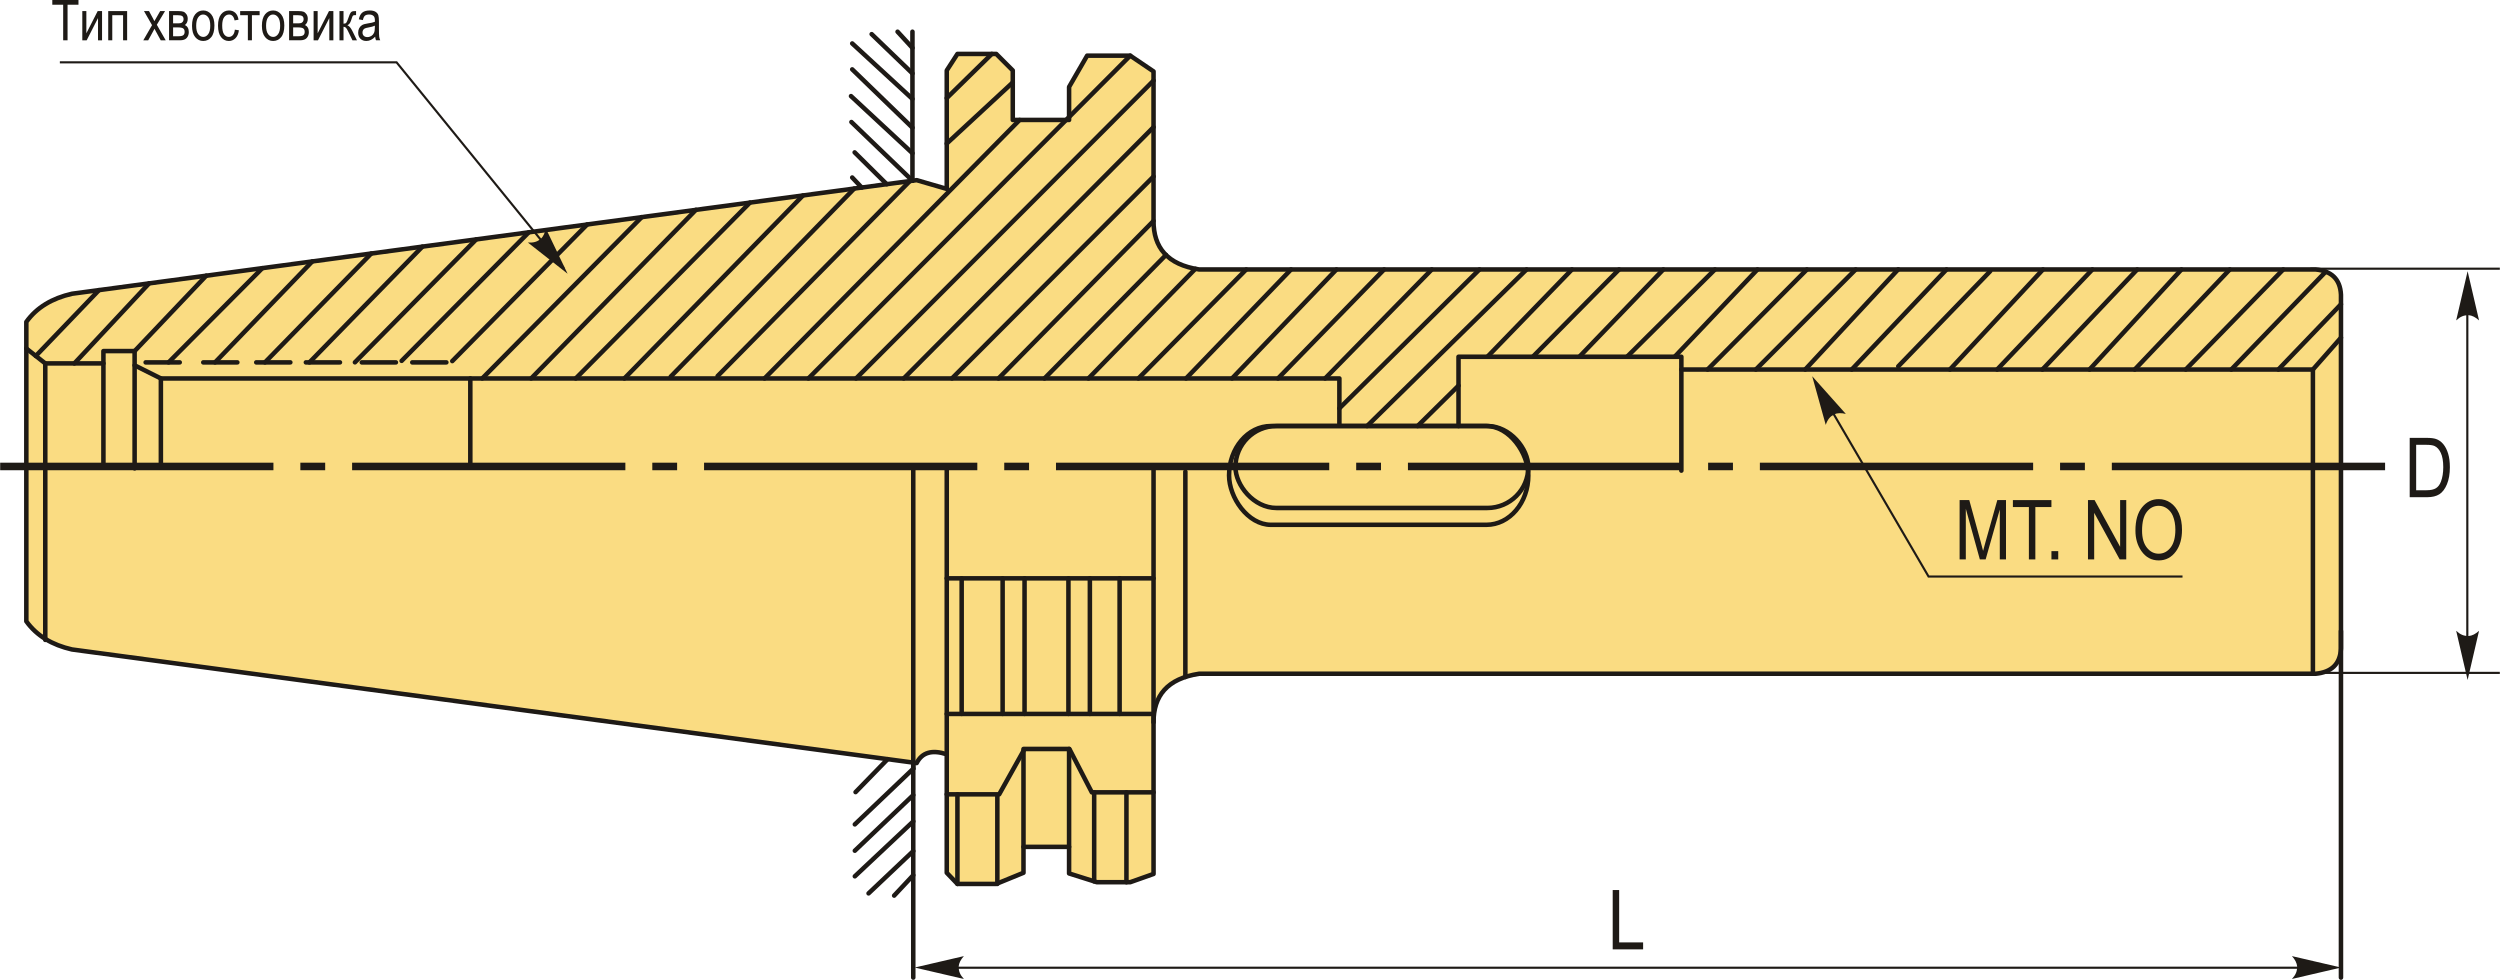 <?xml version="1.0" encoding="UTF-8"?>
<!DOCTYPE svg PUBLIC "-//W3C//DTD SVG 1.1//EN" "http://www.w3.org/Graphics/SVG/1.1/DTD/svg11.dtd">
<!-- Creator: CorelDRAW 2018 (64-Bit) -->
<svg xmlns="http://www.w3.org/2000/svg" xml:space="preserve" width="2753px" height="1079px" version="1.1" style="shape-rendering:geometricPrecision; text-rendering:geometricPrecision; image-rendering:optimizeQuality; fill-rule:evenodd; clip-rule:evenodd"
viewBox="0 0 2876.84 1127.69"
 xmlns:xlink="http://www.w3.org/1999/xlink">
 <defs>
  <style type="text/css">
   <![CDATA[
    .str0 {stroke:#1E1A16;stroke-width:2.47;stroke-miterlimit:22.926}
    .str1 {stroke:#1E1A16;stroke-width:5.22;stroke-linecap:round;stroke-linejoin:round;stroke-miterlimit:22.926}
    .fil0 {fill:none}
    .fil4 {fill:#1E1A16}
    .fil3 {fill:#FADC82}
    .fil2 {fill:#1E1A16;fill-rule:nonzero}
    .fil1 {fill:#1E1A16;fill-rule:nonzero}
   ]]>
  </style>
 </defs>
 <g id="Layer_x0020_1">
  <line class="fil0 str0" x1="2658.76" y1="309.24" x2="2876.84" y2= "309.24" />
  <line class="fil0 str0" x1="2627.41" y1="774.42" x2="2876.84" y2= "774.42" />
  <line class="fil0 str0" x1="2839.42" y1="343.13" x2="2839.42" y2= "754.29" />
  <path id="стрелка.cdr" class="fil1" d="M2839.76 312.12l13.17 56.63c-4.03,-3.67 -7.98,-5.68 -11.93,-6.03 -5.49,0 -9.37,1.44 -14.41,6.03l13.17 -56.63z"/>
  <path id="стрелка.cdr_0" class="fil1" d="M2839.76 782.61l13.17 -56.63c-4.03,3.67 -7.98,5.68 -11.93,6.02 -5.49,0 -9.37,-1.43 -14.41,-6.02l13.17 56.63z"/>
  <path class="fil2" d="M2773.11 572.22l0 -68.28 19.31 0c4.76,0 8.4,0.42 10.88,1.26 3.26,1.08 6.07,3.08 8.47,5.96 2.39,2.89 4.25,6.53 5.58,10.92 1.34,4.4 2,9.61 2,15.63 0,7.73 -1.12,14.29 -3.4,19.68 -2.25,5.39 -5.16,9.2 -8.72,11.46 -3.55,2.24 -8.19,3.37 -13.92,3.37l-20.2 0zm7.43 -8.01l11.91 0c4.8,0 8.44,-0.78 10.92,-2.35 2.48,-1.58 4.38,-4.1 5.7,-7.59 1.77,-4.64 2.66,-10.18 2.66,-16.65 0,-6.95 -0.94,-12.4 -2.82,-16.35 -1.87,-3.98 -4.27,-6.63 -7.23,-7.97 -1.97,-0.9 -5.12,-1.35 -9.42,-1.35l-11.72 0 0 52.26z"/>
  <line class="fil0 str0" x1="1089.26" y1="1113.75" x2="2668.44" y2= "1113.75" />
  <path id="стрелка.cdr_1" class="fil1" d="M2694.18 1113.53l-56.62 -13.16c3.66,4.02 5.67,7.98 6.02,11.93 0,5.49 -1.44,9.37 -6.02,14.4l56.62 -13.17z"/>
  <path id="стрелка.cdr_2" class="fil1" d="M1052.51 1113.53l56.63 -13.16c-3.67,4.02 -5.68,7.98 -6.02,11.93 0,5.49 1.43,9.37 6.02,14.4l-56.63 -13.17z"/>
  <polygon class="fil2" points="1855.85,1092.62 1855.85,1024.34 1863.29,1024.34 1863.29,1084.6 1890.85,1084.6 1890.85,1092.62 "/>
  <path class="fil3 str1" d="M2694 746.35l0 -407.15c-0.9,-18.47 -11.4,-27.34 -29.05,-29.06l-1285.02 0c-36.79,-5.6 -52.56,-25.4 -52.52,-55.87l0 -172.08 -26.82 -18.13 -49.6 0 -20.79 36.01 0 37.99 -64.81 0 0 -56.98 -19 -19 -44.69 0 -12.29 19 0 136.32 -34.64 -10.06 -972.15 130.74c-22.68,5.19 -40.5,15.66 -52.52,32.4l0 344.59c12.02,16.74 29.84,27.21 52.52,32.4l972.15 130.74c6.27,-12.4 17.89,-15.62 34.64,-10.06l0 136.32 12.29 12.83 44.69 0 31.34 -12.83 0 -29.83 52.47 0 0 30.59 31.9 10.09 38.49 0 26.82 -9.5 0 -174.54c-0.04,-30.47 15.73,-50.27 52.52,-55.87l1285.02 0c17.65,-1.72 28.15,-10.59 29.05,-29.06z"/>
  <line class="fil0 str1" x1="1049.94" y1="207.99" x2="1049.94" y2= "36.5" />
  <line class="fil0 str1" x1="1049.94" y1="55.15" x2="1032.82" y2= "36.5" />
  <line class="fil0 str1" x1="1049.94" y1="84.51" x2="1002.99" y2= "39.3" />
  <line class="fil0 str1" x1="1049.94" y1="113.87" x2="980.62" y2= "50.02" />
  <line class="fil0 str1" x1="1049.94" y1="146.97" x2="980.62" y2= "79.85" />
  <line class="fil0 str1" x1="1049.94" y1="176.33" x2="979.22" y2= "110.61" />
  <line class="fil0 str1" x1="1049.94" y1="207.99" x2="979.69" y2= "140.44" />
  <line class="fil0 str1" x1="1020.33" y1="211.97" x2="983.42" y2= "175.4" />
  <line class="fil0 str1" x1="980.62" y1="204.3" x2="991.52" y2= "215.85" />
  <line class="fil0 str1" x1="1050.86" y1="877.68" x2="1050.86" y2= "1125.08" />
  <line class="fil0 str1" x1="1021.36" y1="873.71" x2="984.48" y2= "911.63" />
  <line class="fil0 str1" x1="1050.86" y1="884.73" x2="983.63" y2= "948.77" />
  <line class="fil0 str1" x1="983.63" y1="979.08" x2="1050.86" y2= "915.04" />
  <line class="fil0 str1" x1="983.63" y1="1008.54" x2="1050.86" y2= "945.35" />
  <line class="fil0 str1" x1="999.43" y1="1028.17" x2="1050.86" y2= "979.51" />
  <line class="fil0 str1" x1="1028.88" y1="1030.73" x2="1050.86" y2= "1007.25" />
  <polyline class="fil0 str1" points="30.1,401.07 51.91,418.25 51.91,736.46 "/>
  <polyline class="fil0 str1" points="51.91,418.25 118.83,418.25 118.83,404.07 154.73,404.07 154.73,420.44 184.95,435.55 1541.29,435.55 1541.29,488.45 "/>
  <line class="fil0 str1" x1="118.83" y1="418.25" x2="118.83" y2= "538.2" />
  <line class="fil0 str1" x1="154.73" y1="420.44" x2="154.73" y2= "539.03" />
  <line class="fil0 str1" x1="184.95" y1="435.55" x2="184.95" y2= "536.95" />
  <line class="fil0 str1" x1="541.08" y1="435.55" x2="541.08" y2= "535.65" />
  <line class="fil0 str1" x1="167.44" y1="417.07" x2="206.65" y2= "417.07" />
  <line class="fil0 str1" x1="233.75" y1="417.07" x2="272.95" y2= "417.07" />
  <line class="fil0 str1" x1="294.73" y1="417.07" x2="333.94" y2= "417.07" />
  <line class="fil0 str1" x1="351.84" y1="417.07" x2="391.05" y2= "417.07" />
  <line class="fil0 str1" x1="416.21" y1="417.07" x2="455.42" y2= "417.07" />
  <line class="fil0 str1" x1="474.29" y1="417.07" x2="513.5" y2= "417.07" />
  <rect class="fil0 str1" x="1421.67" y="490.31" width="337.07" height="94.3" rx="47.15" ry="47.15"/>
  <rect class="fil0 str1" x="1414.32" y="490.31" width="344.43" height="113.69" rx="48.18" ry="56.85"/>
  <polyline class="fil0 str1" points="1678.4,490.31 1678.4,410.6 1934.87,410.6 1934.87,541.64 "/>
  <polyline class="fil0 str1" points="1934.87,425.28 2661.7,425.28 2694,388.66 "/>
  <line class="fil0 str1" x1="2661.7" y1="425.28" x2="2661.7" y2= "775.41" />
  <line class="fil0 str1" x1="41.01" y1="409.66" x2="113.75" y2= "333.89" />
  <line class="fil0 str1" x1="85.37" y1="418.25" x2="171.4" y2= "326.14" />
  <line class="fil0 str1" x1="154.73" y1="404.07" x2="237.15" y2= "317.3" />
  <line class="fil0 str1" x1="193.81" y1="417.07" x2="301.75" y2= "308.61" />
  <line class="fil0 str1" x1="247.29" y1="417.07" x2="359.21" y2= "300.88" />
  <line class="fil0 str1" x1="304.73" y1="417.07" x2="427.09" y2= "291.75" />
  <line class="fil0 str1" x1="355.94" y1="417.07" x2="485.96" y2= "283.84" />
  <line class="fil0 str1" x1="408.29" y1="416.99" x2="547.91" y2= "275.51" />
  <line class="fil0 str1" x1="462.05" y1="415.3" x2="608.38" y2= "267.37" />
  <line class="fil0 str1" x1="520.33" y1="415.58" x2="675.6" y2= "258.33" />
  <line class="fil0 str1" x1="554.78" y1="435.55" x2="738.36" y2= "249.9" />
  <line class="fil0 str1" x1="611.1" y1="435.55" x2="800.71" y2= "241.51" />
  <line class="fil0 str1" x1="662.42" y1="435.55" x2="862.97" y2= "233.14" />
  <line class="fil0 str1" x1="718.4" y1="435.55" x2="923.97" y2= "224.93" />
  <line class="fil0 str1" x1="771.72" y1="433.47" x2="982.96" y2= "217" />
  <line class="fil0 str1" x1="825.7" y1="432.8" x2="1046.95" y2= "208.39" />
  <line class="fil0 str1" x1="879.69" y1="435.55" x2="1173.26" y2= "138.06" />
  <line class="fil0 str1" x1="1089.41" y1="165.22" x2="1165.39" y2= "94.91" />
  <line class="fil0 str1" x1="1089.41" y1="112.9" x2="1141.27" y2= "62.08" />
  <line class="fil0 str1" x1="930.16" y1="435.55" x2="1300.59" y2= "64.06" />
  <line class="fil0 str1" x1="985.02" y1="435.55" x2="1327.41" y2= "92.77" />
  <line class="fil0 str1" x1="1039.89" y1="435.55" x2="1327.41" y2= "146.32" />
  <line class="fil0 str1" x1="1095.4" y1="435.55" x2="1327.41" y2= "203.15" />
  <line class="fil0 str1" x1="1148.96" y1="435.55" x2="1327.41" y2= "254.27" />
  <line class="fil0 str1" x1="1201.87" y1="435.55" x2="1341.69" y2= "293.45" />
  <line class="fil0 str1" x1="1252.48" y1="435.55" x2="1375.53" y2= "309.39" />
  <line class="fil0 str1" x1="1309.96" y1="435.55" x2="1434.06" y2= "310.14" />
  <line class="fil0 str1" x1="1364.82" y1="435.55" x2="1485.65" y2= "310.14" />
  <line class="fil0 str1" x1="1417.73" y1="435.55" x2="1537.9" y2= "310.14" />
  <line class="fil0 str1" x1="1592.77" y1="310.14" x2="1470.63" y2= "435.55" />
  <line class="fil0 str1" x1="1524.84" y1="435.55" x2="1647.63" y2= "310.14" />
  <line class="fil0 str1" x1="1541.29" y1="469.95" x2="1702.49" y2= "310.14" />
  <line class="fil0 str1" x1="1573.17" y1="490.31" x2="1756.7" y2= "310.14" />
  <line class="fil0 str1" x1="1631.3" y1="490.31" x2="1678.4" y2= "443.83" />
  <line class="fil0 str1" x1="1711.64" y1="410.6" x2="1808.95" y2= "310.14" />
  <line class="fil0 str1" x1="1763.89" y1="410.6" x2="1863.17" y2= "310.14" />
  <line class="fil0 str1" x1="1817.45" y1="410.6" x2="1914.11" y2= "310.14" />
  <line class="fil0 str1" x1="1872.31" y1="410.6" x2="1973.54" y2= "310.14" />
  <line class="fil0 str1" x1="1927.17" y1="410.6" x2="2022.44" y2= "310.14" />
  <line class="fil0 str1" x1="1965.05" y1="425.28" x2="2079.35" y2= "310.14" />
  <line class="fil0 str1" x1="2020.57" y1="425.28" x2="2135.52" y2= "310.14" />
  <line class="fil0 str1" x1="2077.39" y1="425.28" x2="2184.46" y2= "309.98" />
  <line class="fil0 str1" x1="2130.95" y1="425.28" x2="2240.02" y2= "310.14" />
  <line class="fil0 str1" x1="2184.51" y1="421.62" x2="2290.33" y2= "312.09" />
  <line class="fil0 str1" x1="2243.94" y1="425.28" x2="2351.06" y2= "310.14" />
  <line class="fil0 str1" x1="2298.29" y1="425.28" x2="2407.88" y2= "310.14" />
  <line class="fil0 str1" x1="2350.4" y1="425.28" x2="2459.48" y2= "310.14" />
  <line class="fil0 str1" x1="2404.61" y1="425.28" x2="2510.42" y2= "310.14" />
  <line class="fil0 str1" x1="2456.66" y1="425.28" x2="2566.04" y2= "310.14" />
  <line class="fil0 str1" x1="2515.36" y1="425.28" x2="2627.56" y2= "310.14" />
  <line class="fil0 str1" x1="2567.78" y1="425.28" x2="2676.47" y2= "312.68" />
  <line class="fil0 str1" x1="2694" y1="350.19" x2="2621.93" y2= "425.28" />
  <line class="fil0 str1" x1="1050.86" y1="884.73" x2="1050.86" y2= "538.87" />
  <line class="fil0 str1" x1="1089.41" y1="868.15" x2="1089.41" y2= "538.87" />
  <line class="fil0 str1" x1="1327.41" y1="831.28" x2="1327.41" y2= "539.95" />
  <line class="fil0 str1" x1="1364.02" y1="779.12" x2="1364.02" y2= "542.78" />
  <line class="fil0 str1" x1="1327.41" y1="665.62" x2="1089.41" y2= "665.62" />
  <line class="fil0 str1" x1="1089.41" y1="821.63" x2="1327.45" y2= "821.63" />
  <line class="fil0 str1" x1="1106.58" y1="821.63" x2="1106.58" y2= "665.62" />
  <line class="fil0 str1" x1="1153.71" y1="821.63" x2="1153.71" y2= "665.62" />
  <line class="fil0 str1" x1="1178.95" y1="821.63" x2="1178.95" y2= "665.62" />
  <line class="fil0 str1" x1="1229.45" y1="821.63" x2="1229.45" y2= "665.62" />
  <line class="fil0 str1" x1="1254.13" y1="821.63" x2="1254.13" y2= "665.62" />
  <line class="fil0 str1" x1="1288.36" y1="821.63" x2="1288.36" y2= "665.62" />
  <polyline class="fil0 str1" points="1089.41,914.16 1149.78,914.16 1178.95,861.98 1230.57,861.98 1256.38,911.91 1327.41,911.91 "/>
  <line class="fil0 str1" x1="1101.7" y1="1017.3" x2="1101.7" y2= "914.16" />
  <line class="fil0 str1" x1="1147.63" y1="1017.3" x2="1147.63" y2= "916.4" />
  <line class="fil0 str1" x1="1177.73" y1="974.64" x2="1177.73" y2= "861.98" />
  <line class="fil0 str1" x1="1230.2" y1="974.64" x2="1230.2" y2= "861.98" />
  <line class="fil0 str1" x1="1259.08" y1="1014.36" x2="1259.08" y2= "911.91" />
  <line class="fil0 str1" x1="1296.21" y1="1015.32" x2="1296.21" y2= "911.91" />
  <path id="ось.cdr" class="fil4" d="M374.05 532.5l-28.57 0 0 8.69 28.57 0 0 -8.69zm-374.05 0l314.49 0 0 8.69 -314.49 0 0 -8.69zm779.09 0l-28.56 0 0 8.69 28.56 0 0 -8.69zm-374.05 0l314.49 0 0 8.69 -314.49 0 0 -8.69zm779.1 0l-28.57 0 0 8.69 28.57 0 0 -8.69zm-374.05 0l314.49 0 0 8.69 -314.49 0 0 -8.69zm779.09 0l-28.56 0 0 8.69 28.56 0 0 -8.69zm-374.05 0l314.49 0 0 8.69 -314.49 0 0 -8.69zm779.1 0l-28.57 0 0 8.69 28.57 0 0 -8.69zm-374.05 0l314.49 0 0 8.69 -314.49 0 0 -8.69zm779.09 0l-28.56 0 0 8.69 28.56 0 0 -8.69zm-374.05 0l314.49 0 0 8.69 -314.49 0 0 -8.69zm405.06 0l314.49 0 0 8.69 -314.49 0 0 -8.69z"/>
  <polyline class="fil0 str0" points="68.69,71.76 456.21,71.76 648.7,308.57 "/>
  <path id="стрелка.cdr_3" class="fil1" d="M653.04 315.04l-25.17 -52.4c-0.85,5.38 -2.68,9.43 -5.54,12.17 -4.28,3.44 -8.21,4.74 -15,4.32l45.71 35.91z"/>
  <polygon class="fil2" points="72.51,46.38 72.51,5.44 60,5.44 60,0 90.12,0 90.12,5.44 77.56,5.44 77.56,46.38 "/>
  <polygon id="1" class="fil2" points="94.53,12.76 99.19,12.76 99.19,38.33 112.22,12.76 117.26,12.76 117.26,46.38 112.6,46.38 112.6,20.81 99.57,46.38 94.53,46.38 "/>
  <polygon id="2" class="fil2" points="124.36,12.76 146.12,12.76 146.12,46.38 141.46,46.38 141.46,17.49 129.02,17.49 129.02,46.38 124.36,46.38 "/>
  <path id="3" class="fil2" d="M164.73 46.38l10.06 -17.43 -9.28 -16.19 5.8 0 4.27 7.88c0.79,1.46 1.42,2.68 1.89,3.69 0.79,-1.37 1.48,-2.56 2.09,-3.6l4.59 -7.97 5.59 0 -9.44 15.75 10.21 17.87 -5.72 0 -5.69 -10.43 -1.46 -2.83 -7.25 13.26 -5.66 0z"/>
  <path id="4" class="fil2" d="M194.35 12.76l10.81 0c2.47,0 4.34,0.23 5.65,0.69 1.31,0.47 2.47,1.43 3.5,2.86 1.02,1.45 1.54,3.23 1.54,5.36 0,3.19 -1.11,5.59 -3.32,7.17 3.03,1.35 4.55,4.05 4.55,8.11 0,2.61 -0.78,4.83 -2.32,6.67 -1.54,1.84 -4.19,2.76 -7.91,2.76l-12.5 0 0 -33.62zm4.66 14.12l5.02 0c2,0 3.37,-0.13 4.12,-0.38 0.75,-0.24 1.43,-0.76 2.02,-1.53 0.6,-0.77 0.89,-1.71 0.89,-2.82 0,-1.76 -0.53,-2.98 -1.58,-3.66 -1.05,-0.67 -2.81,-1 -5.29,-1l-5.18 0 0 9.39zm0 14.83l6.23 0c2.66,0 4.49,-0.41 5.52,-1.23 1.02,-0.81 1.53,-2.08 1.53,-3.81 0,-1.82 -0.54,-3.13 -1.61,-3.93 -1.08,-0.79 -3.05,-1.19 -5.93,-1.19l-5.74 0 0 10.16z"/>
  <path id="5" class="fil2" d="M220.81 29.6c0,-5.79 1.22,-10.17 3.65,-13.12 2.42,-2.95 5.51,-4.43 9.24,-4.43 3.67,0 6.72,1.48 9.19,4.43 2.47,2.95 3.7,7.21 3.7,12.78 0,6.02 -1.21,10.51 -3.64,13.47 -2.42,2.95 -5.51,4.43 -9.25,4.43 -3.69,0 -6.76,-1.48 -9.21,-4.45 -2.45,-2.96 -3.68,-7.33 -3.68,-13.11zm4.79 -0.02c0,4.36 0.79,7.6 2.36,9.73 1.58,2.12 3.53,3.18 5.87,3.18 2.18,0 4.06,-1.07 5.62,-3.21 1.57,-2.15 2.34,-5.38 2.34,-9.7 0,-4.33 -0.79,-7.56 -2.36,-9.68 -1.58,-2.13 -3.53,-3.19 -5.86,-3.19 -2.2,0 -4.08,1.07 -5.64,3.21 -1.55,2.13 -2.33,5.35 -2.33,9.66z"/>
  <path id="6" class="fil2" d="M270.1 34.14l4.66 0.71c-0.52,3.99 -1.85,7.05 -3.97,9.15 -2.13,2.11 -4.67,3.16 -7.64,3.16 -3.62,0 -6.59,-1.48 -8.92,-4.45 -2.33,-2.96 -3.5,-7.34 -3.5,-13.14 0,-5.84 1.18,-10.22 3.53,-13.14 2.37,-2.92 5.39,-4.38 9.08,-4.38 2.86,0 5.26,0.88 7.21,2.65 1.96,1.78 3.21,4.43 3.76,7.97l-4.53 0.84c-0.45,-2.27 -1.21,-3.98 -2.31,-5.1 -1.1,-1.14 -2.42,-1.7 -3.97,-1.7 -2.3,0 -4.2,1.02 -5.71,3.06 -1.51,2.04 -2.26,5.28 -2.26,9.7 0,4.59 0.72,7.9 2.15,9.95 1.44,2.05 3.28,3.07 5.52,3.07 1.77,0 3.27,-0.68 4.53,-2.03 1.24,-1.36 2.04,-3.46 2.37,-6.32z"/>
  <polygon id="7" class="fil2" points="276.2,12.76 298.61,12.76 298.61,17.49 289.74,17.49 289.74,46.38 285.07,46.38 285.07,17.49 276.2,17.49 "/>
  <path id="8" class="fil2" d="M301.23 29.6c0,-5.79 1.23,-10.17 3.65,-13.12 2.43,-2.95 5.52,-4.43 9.25,-4.43 3.67,0 6.72,1.48 9.19,4.43 2.46,2.95 3.7,7.21 3.7,12.78 0,6.02 -1.21,10.51 -3.64,13.47 -2.42,2.95 -5.51,4.43 -9.25,4.43 -3.69,0 -6.76,-1.48 -9.21,-4.45 -2.45,-2.96 -3.69,-7.33 -3.69,-13.11zm4.8 -0.02c0,4.36 0.79,7.6 2.36,9.73 1.58,2.12 3.53,3.18 5.87,3.18 2.18,0 4.05,-1.07 5.62,-3.21 1.56,-2.15 2.34,-5.38 2.34,-9.7 0,-4.33 -0.79,-7.56 -2.36,-9.68 -1.58,-2.13 -3.53,-3.19 -5.86,-3.19 -2.21,0 -4.08,1.07 -5.64,3.21 -1.55,2.13 -2.33,5.35 -2.33,9.66z"/>
  <path id="9" class="fil2" d="M332.52 12.76l10.82 0c2.46,0 4.34,0.23 5.64,0.69 1.31,0.47 2.48,1.43 3.5,2.86 1.03,1.45 1.55,3.23 1.55,5.36 0,3.19 -1.12,5.59 -3.33,7.17 3.04,1.35 4.56,4.05 4.56,8.11 0,2.61 -0.78,4.83 -2.32,6.67 -1.55,1.84 -4.19,2.76 -7.92,2.76l-12.5 0 0 -33.62zm4.67 14.12l5.02 0c1.99,0 3.36,-0.13 4.12,-0.38 0.74,-0.24 1.42,-0.76 2.02,-1.53 0.59,-0.77 0.88,-1.71 0.88,-2.82 0,-1.76 -0.53,-2.98 -1.57,-3.66 -1.05,-0.67 -2.81,-1 -5.29,-1l-5.18 0 0 9.39zm0 14.83l6.22 0c2.66,0 4.49,-0.41 5.52,-1.23 1.03,-0.81 1.53,-2.08 1.53,-3.81 0,-1.82 -0.54,-3.13 -1.6,-3.93 -1.08,-0.79 -3.06,-1.19 -5.93,-1.19l-5.74 0 0 10.16z"/>
  <polygon id="10" class="fil2" points="360.73,12.76 365.39,12.76 365.39,38.33 378.42,12.76 383.47,12.76 383.47,46.38 378.8,46.38 378.8,20.81 365.77,46.38 360.73,46.38 "/>
  <path id="11" class="fil2" d="M390.49 12.76l4.67 0 0 14.51c1.49,0 2.54,-0.36 3.14,-1.06 0.59,-0.71 1.48,-2.72 2.63,-6.05 0.9,-2.68 1.64,-4.44 2.23,-5.29 0.57,-0.86 1.23,-1.43 1.95,-1.7 0.73,-0.27 1.99,-0.41 3.8,-0.41l0.69 0 0 4.66 -1.37 -0.03c-0.98,0 -1.68,0.19 -2.1,0.56 -0.41,0.38 -0.77,1.07 -1.07,2.06 -1.07,3.38 -1.9,5.57 -2.52,6.54 -0.61,0.97 -1.58,1.82 -2.91,2.57 2.01,0.66 3.97,2.93 5.88,6.84l5.13 10.42 -5.19 0 -5.02 -10.37c-1,-2.13 -1.86,-3.53 -2.6,-4.18 -0.76,-0.66 -1.65,-1 -2.67,-1l0 15.55 -4.67 0 0 -33.62z"/>
  <path id="12" class="fil2" d="M431.58 42.24c-1.56,1.63 -3.18,2.85 -4.87,3.67 -1.69,0.84 -3.44,1.25 -5.25,1.25 -2.88,0 -5.16,-0.87 -6.87,-2.61 -1.72,-1.72 -2.57,-4.05 -2.57,-6.99 0,-1.94 0.4,-3.66 1.21,-5.16 0.8,-1.5 1.9,-2.68 3.29,-3.52 1.4,-0.84 3.51,-1.47 6.34,-1.87 3.8,-0.54 6.6,-1.19 8.37,-1.94l0.03 -1.46c0,-2.31 -0.41,-3.93 -1.23,-4.87 -1.16,-1.35 -2.94,-2.03 -5.33,-2.03 -2.17,0 -3.79,0.46 -4.87,1.35 -1.07,0.9 -1.86,2.59 -2.37,5.07l-4.66 -0.85c0.66,-3.57 1.97,-6.16 3.97,-7.79 2,-1.63 4.86,-2.44 8.57,-2.44 2.9,0 5.16,0.54 6.81,1.63 1.65,1.08 2.69,2.43 3.13,4.03 0.43,1.6 0.64,3.94 0.64,7.01l0 7.59c0,5.31 0.1,8.66 0.3,10.04 0.2,1.37 0.6,2.72 1.19,4.03l-4.86 0c-0.49,-1.16 -0.82,-2.54 -0.97,-4.14zm-0.35 -12.7c-1.71,0.84 -4.26,1.55 -7.64,2.14 -1.96,0.33 -3.33,0.72 -4.11,1.15 -0.79,0.43 -1.39,1.05 -1.82,1.84 -0.44,0.78 -0.65,1.7 -0.65,2.74 0,1.6 0.5,2.88 1.49,3.84 0.99,0.96 2.36,1.44 4.11,1.44 1.68,0 3.19,-0.43 4.55,-1.3 1.36,-0.86 2.38,-2.02 3.05,-3.46 0.68,-1.44 1.02,-3.55 1.02,-6.31l0 -2.08z"/>
  <line class="fil0 str1" x1="2694" y1="726.3" x2="2694" y2= "1125.08" />
  <polyline class="fil0 str0" points="2092.1,445.66 2219.39,663.55 2511.64,663.55 "/>
  <path id="стрелка.cdr_4" class="fil1" d="M2085.45 432.99l38.7 43.38c-5.29,-1.29 -9.72,-1.15 -13.35,0.44 -4.82,2.63 -7.54,5.75 -9.76,12.18l-15.59 -56z"/>
  <path class="fil2" d="M2255.1 643.84l0 -68.28 11.14 0 13.24 48.35 2.65 10.11c0.66,-2.53 1.64,-6.17 2.98,-10.95l13.39 -47.51 10 0 0 68.28 -7.15 0 0 -57.41 -16.28 57.41 -6.67 0 -16.15 -58.34 0 58.34 -7.15 0z"/>
  <polygon id="1" class="fil2" points="2334.83,643.84 2334.83,583.57 2316.43,583.57 2316.43,575.56 2360.77,575.56 2360.77,583.57 2342.27,583.57 2342.27,643.84 "/>
  <polygon id="2" class="fil2" points="2360.79,643.84 2360.79,634.3 2368.61,634.3 2368.61,643.84 "/>
  <polygon id="3" class="fil2" points="2402.84,643.84 2402.84,575.56 2410.45,575.56 2439.84,629.3 2439.84,575.56 2446.89,575.56 2446.89,643.84 2439.33,643.84 2409.99,590.2 2409.99,643.84 "/>
  <path id="4" class="fil2" d="M2457.46 610.61c0,-11.64 2.56,-20.57 7.69,-26.81 5.12,-6.25 11.51,-9.38 19.16,-9.38 4.94,0 9.44,1.4 13.5,4.18 4.07,2.8 7.3,6.85 9.68,12.17 2.37,5.31 3.56,11.65 3.56,18.99 0,10.11 -2.3,18.35 -6.89,24.7 -5.08,7.01 -11.7,10.52 -19.9,10.52 -8.27,0 -14.91,-3.59 -19.95,-10.79 -4.56,-6.51 -6.85,-14.37 -6.85,-23.58zm7.63 0.11c0,8.42 1.86,14.94 5.58,19.58 3.7,4.64 8.23,6.96 13.54,6.96 5.44,0 10,-2.34 13.68,-7.03 3.69,-4.68 5.53,-11.58 5.53,-20.67 0,-5.87 -0.95,-11.11 -2.84,-15.74 -1.46,-3.52 -3.66,-6.37 -6.6,-8.48 -2.94,-2.13 -6.15,-3.2 -9.63,-3.2 -5.59,0 -10.2,2.32 -13.82,6.98 -3.63,4.66 -5.44,11.86 -5.44,21.6z"/>
 </g>
</svg>
